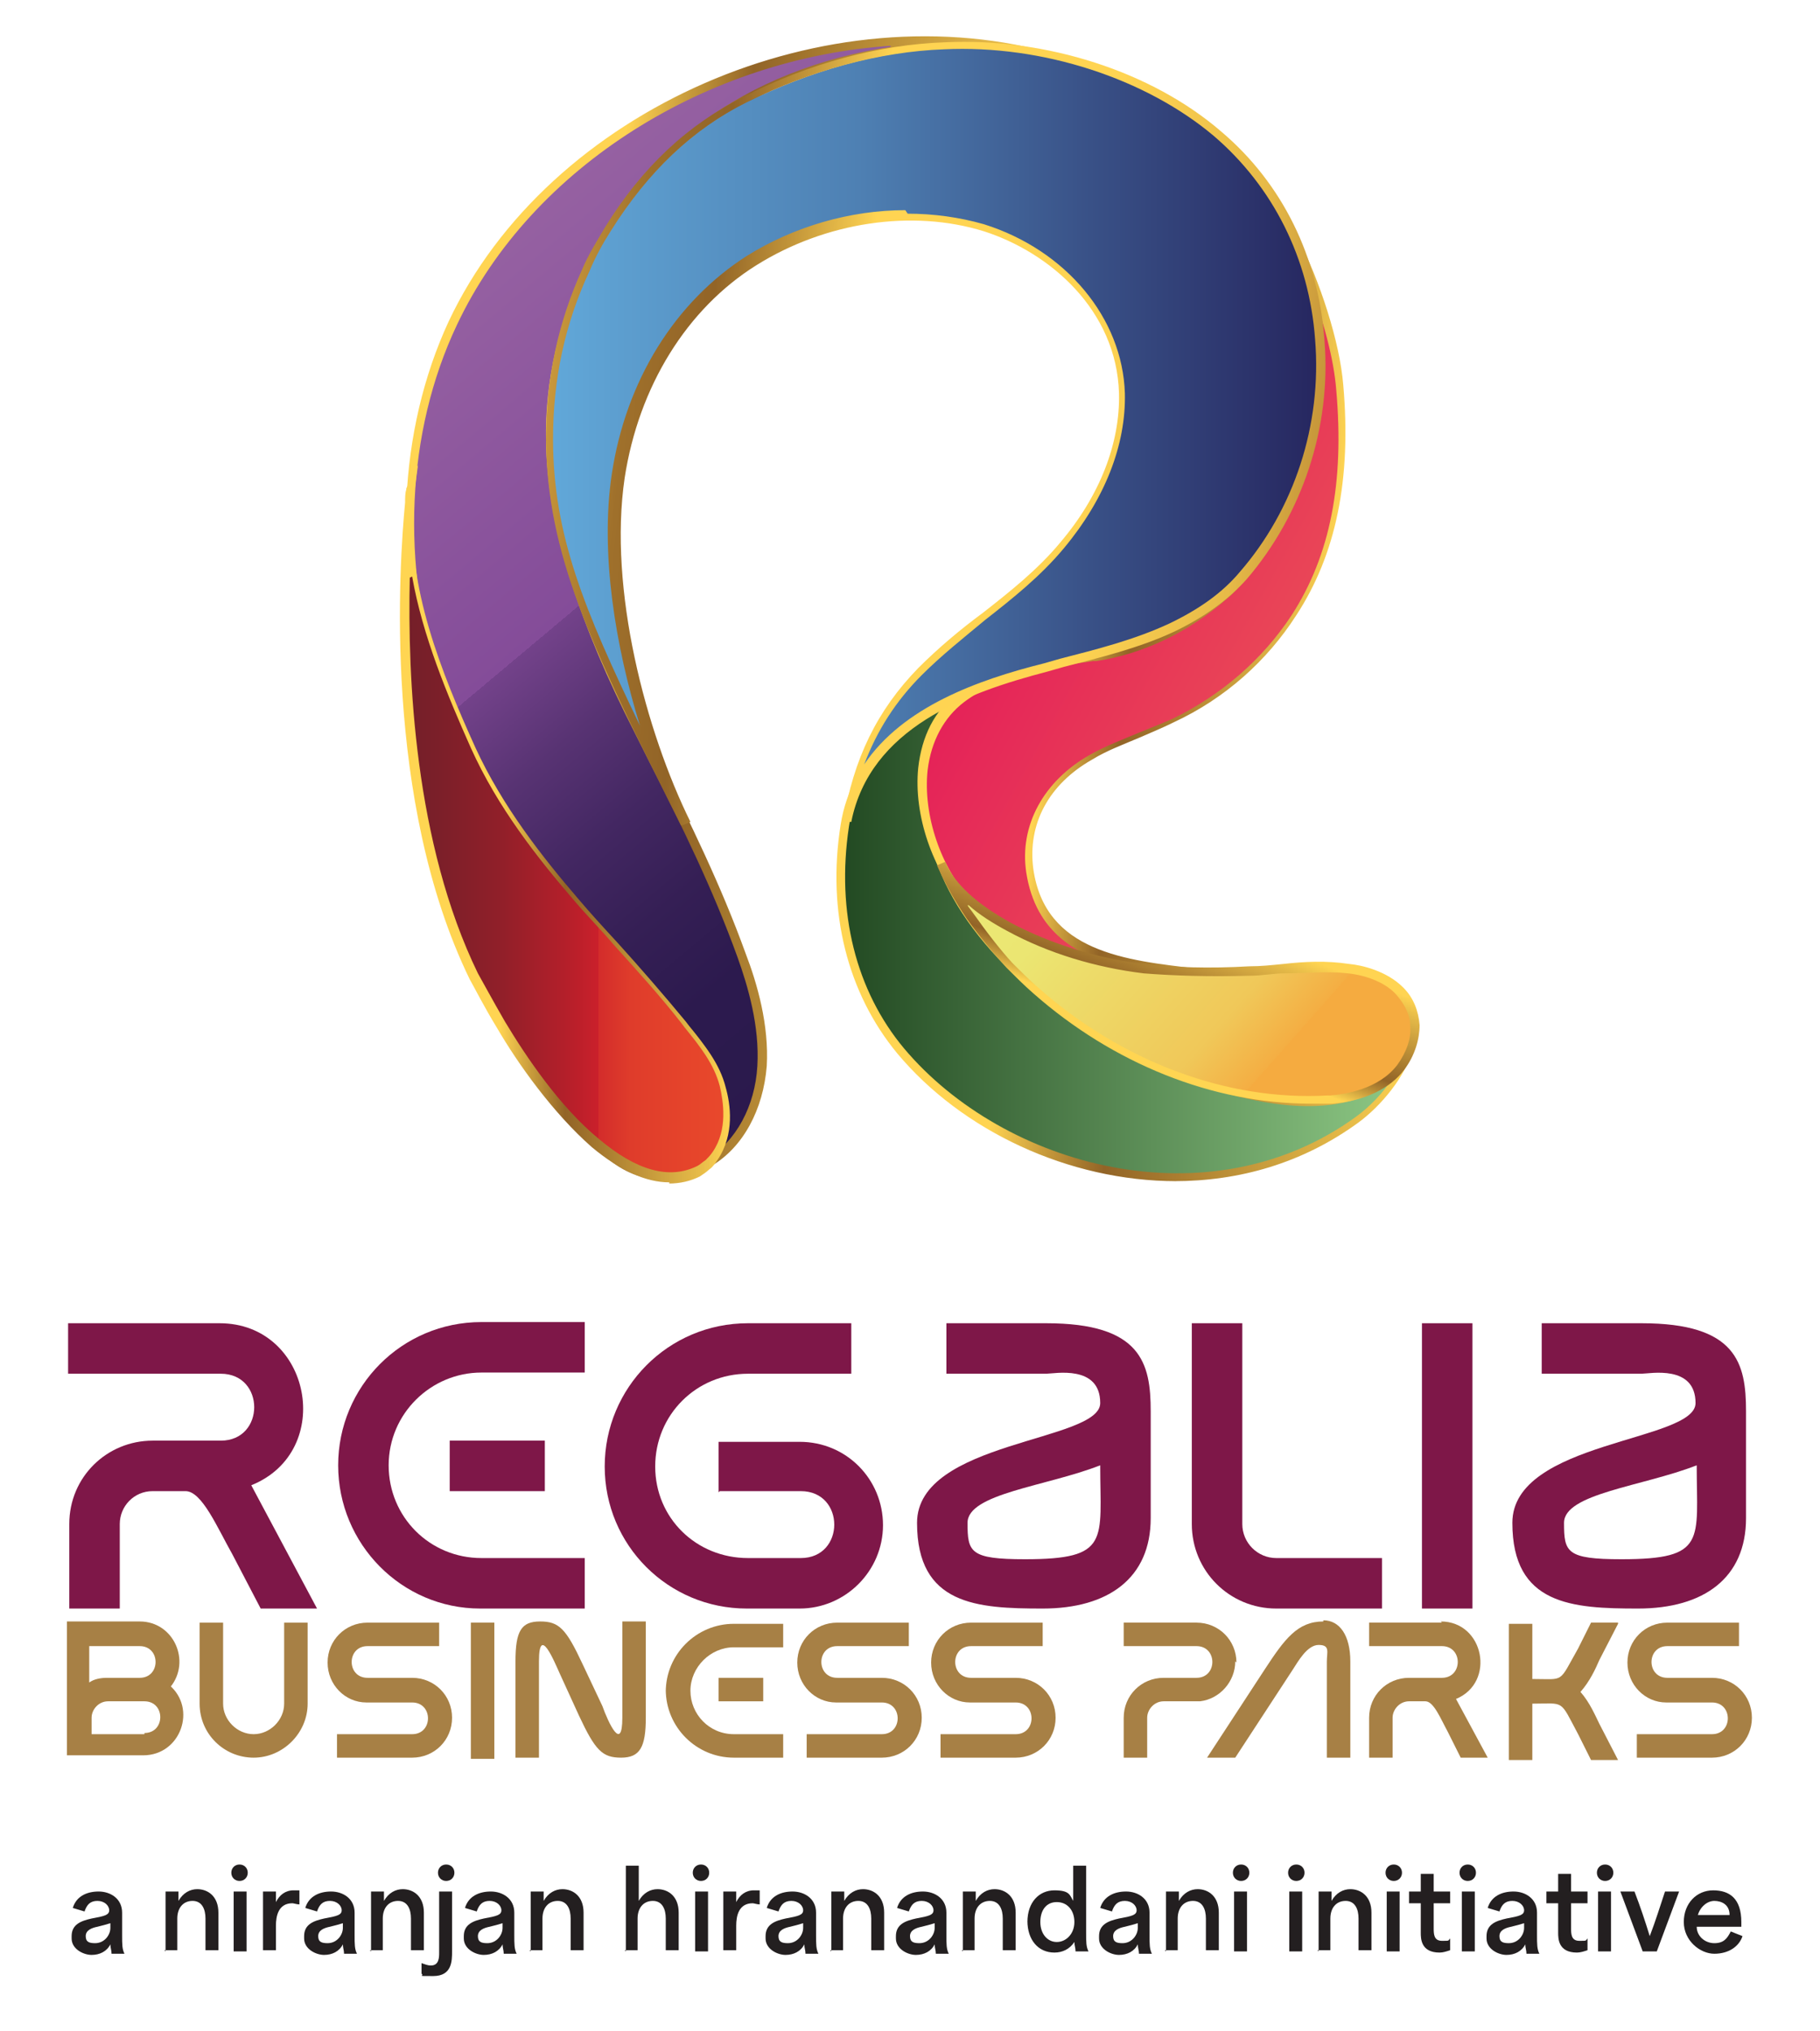 <?xml version="1.0" encoding="UTF-8"?>
<svg id="Layer_1" xmlns="http://www.w3.org/2000/svg" xmlns:xlink="http://www.w3.org/1999/xlink" version="1.1" viewBox="0 0 155 173">
  <!-- Generator: Adobe Illustrator 29.3.1, SVG Export Plug-In . SVG Version: 2.1.0 Build 151)  -->
  <defs>
    <style>
      .st0 {
        fill: url(#linear-gradient2);
      }

      .st1 {
        fill: url(#linear-gradient1);
      }

      .st2 {
        fill: url(#linear-gradient9);
      }

      .st3 {
        fill: url(#linear-gradient3);
      }

      .st4 {
        fill: url(#linear-gradient6);
      }

      .st5 {
        fill: url(#linear-gradient8);
      }

      .st6 {
        fill: url(#linear-gradient7);
      }

      .st7 {
        fill: url(#linear-gradient5);
      }

      .st8 {
        fill: url(#linear-gradient4);
      }

      .st9 {
        fill: url(#linear-gradient11);
      }

      .st10 {
        fill: url(#linear-gradient10);
      }

      .st11 {
        fill: #231f20;
      }

      .st12 {
        fill: url(#linear-gradient);
      }

      .st13 {
        fill: #7e1748;
      }

      .st14 {
        fill: #a78045;
      }
    </style>
    <linearGradient id="linear-gradient" x1="71.6" y1="77.4" x2="120.1" y2="77.4" gradientUnits="userSpaceOnUse">
      <stop offset="0" stop-color="#224922"/>
      <stop offset="1" stop-color="#8fca86"/>
    </linearGradient>
    <linearGradient id="linear-gradient1" x1="71" y1="75.3" x2="121.4" y2="80.3" gradientUnits="userSpaceOnUse">
      <stop offset="0" stop-color="#ffd552"/>
      <stop offset=".3" stop-color="#ffd452"/>
      <stop offset=".4" stop-color="#c6993b"/>
      <stop offset=".5" stop-color="#926427"/>
      <stop offset=".6" stop-color="#a5782e"/>
      <stop offset=".9" stop-color="#e5ba48"/>
      <stop offset="1" stop-color="#ffd452"/>
    </linearGradient>
    <linearGradient id="linear-gradient2" x1="92.5" y1="76.4" x2="34.4" y2="19.7" gradientTransform="translate(8.9 -7) rotate(5.7)" gradientUnits="userSpaceOnUse">
      <stop offset="0" stop-color="#2a194c"/>
      <stop offset=".2" stop-color="#2c1a4e"/>
      <stop offset=".3" stop-color="#351f55"/>
      <stop offset=".4" stop-color="#432762"/>
      <stop offset=".5" stop-color="#583373"/>
      <stop offset=".6" stop-color="#73428a"/>
      <stop offset=".6" stop-color="#844c99"/>
      <stop offset="1" stop-color="#9864a3"/>
    </linearGradient>
    <linearGradient id="linear-gradient3" x1="30.5" y1="52.5" x2="82.1" y2="52.5" gradientTransform="translate(8.9 -7) rotate(5.7)" xlink:href="#linear-gradient1"/>
    <linearGradient id="linear-gradient4" x1="482.7" y1="2007.2" x2="513.9" y2="2007.2" gradientTransform="translate(644.2 -1943.3) rotate(29.1)" gradientUnits="userSpaceOnUse">
      <stop offset="0" stop-color="#e52358"/>
      <stop offset="1" stop-color="#eb5656"/>
    </linearGradient>
    <linearGradient id="linear-gradient5" x1="76.2" y1="49" x2="109.9" y2="49" gradientTransform="translate(8.9 -7) rotate(5.7)" xlink:href="#linear-gradient1"/>
    <linearGradient id="linear-gradient6" x1="84.8" y1="67.6" x2="125.7" y2="103.8" gradientUnits="userSpaceOnUse">
      <stop offset="0" stop-color="#ebea76"/>
      <stop offset=".2" stop-color="#ebe672"/>
      <stop offset=".3" stop-color="#eddb69"/>
      <stop offset=".5" stop-color="#f0c859"/>
      <stop offset=".6" stop-color="#f4ae43"/>
      <stop offset=".6" stop-color="#f5ab40"/>
    </linearGradient>
    <linearGradient id="linear-gradient7" x1="4464.8" y1="-4503.1" x2="4479.5" y2="-4503.1" gradientTransform="translate(2735.1 5857) rotate(-69.3)" gradientUnits="userSpaceOnUse">
      <stop offset="0" stop-color="#ffd552"/>
      <stop offset=".1" stop-color="#c5993b"/>
      <stop offset=".2" stop-color="#926427"/>
      <stop offset=".3" stop-color="#a5782e"/>
      <stop offset=".6" stop-color="#e5ba48"/>
      <stop offset=".7" stop-color="#ffd452"/>
      <stop offset="1" stop-color="#ffd452"/>
    </linearGradient>
    <linearGradient id="linear-gradient8" x1="46.9" y1="37.1" x2="112.5" y2="37.1" gradientUnits="userSpaceOnUse">
      <stop offset="0" stop-color="#61a8d9"/>
      <stop offset=".1" stop-color="#5c9dce"/>
      <stop offset=".4" stop-color="#4e80b3"/>
      <stop offset=".7" stop-color="#395187"/>
      <stop offset="1" stop-color="#26265f"/>
    </linearGradient>
    <linearGradient id="linear-gradient9" x1="41.7" y1="37.6" x2="107.4" y2="37.6" gradientTransform="translate(8.9 -7) rotate(5.7)" gradientUnits="userSpaceOnUse">
      <stop offset="0" stop-color="#c8973b"/>
      <stop offset=".1" stop-color="#9f702b"/>
      <stop offset=".2" stop-color="#926427"/>
      <stop offset=".3" stop-color="#c6993b"/>
      <stop offset=".4" stop-color="#ffd452"/>
      <stop offset=".7" stop-color="#ffd452"/>
      <stop offset=".9" stop-color="#e7ba48"/>
      <stop offset="1" stop-color="#c6963a"/>
    </linearGradient>
    <linearGradient id="linear-gradient10" x1="34.5" y1="70.9" x2="61.9" y2="70.9" gradientUnits="userSpaceOnUse">
      <stop offset="0" stop-color="#741f29"/>
      <stop offset=".1" stop-color="#7b1f29"/>
      <stop offset=".3" stop-color="#911f29"/>
      <stop offset=".5" stop-color="#b41f2a"/>
      <stop offset=".6" stop-color="#ca202b"/>
      <stop offset=".6" stop-color="#d32c2b"/>
      <stop offset=".7" stop-color="#df3c2b"/>
      <stop offset=".9" stop-color="#e6452b"/>
      <stop offset="1" stop-color="#e9492c"/>
    </linearGradient>
    <linearGradient id="linear-gradient11" x1="34.1" y1="70" x2="62.2" y2="70" xlink:href="#linear-gradient1"/>
  </defs>
  <g>
    <g>
      <g>
        <g>
          <path class="st12" d="M85.8,54.5c-8.4,6-13,10.3-13.8,15.8-1.1,7.4.7,14.3,4.8,19.2,8.9,10.6,26.4,14.9,39,5.8,1.8-1.3,3.9-3.8,4.5-6,0,.3-1.2,1.6-1.4,1.8-.3.3-.7.5-1,.8-.7.6-1.4.9-2.3,1.2-4.7,1.5-10.6-.2-15.2-1.9-4.9-1.8-9.4-4.5-13.2-8.1-3-2.8-5.8-6.2-7.1-10.1-2-5.7,1-14.9,5.8-18.5Z"/>
          <path class="st1" d="M100.2,100.6c-9.2,0-18.3-4.3-23.8-10.9-4.2-5.1-6-12-4.8-19.5.9-5.7,5.6-10.1,14-16.1l.4.6c-4.7,3.5-7.5,12.6-5.7,18.1,1.1,3.3,3.5,6.6,7,9.9,3.8,3.5,8.2,6.2,13.1,8,4.1,1.5,10.2,3.4,14.9,1.9.9-.3,1.6-.6,2.1-1.1.1-.1.3-.2.4-.3.2-.1.4-.3.5-.4l.2-.2c.8-1,1.1-1.3,1.1-1.4,0,0,0,0,0,0h0s0,0,0,0h.7c0,.1,0,.2,0,.2-.6,2.3-2.7,4.8-4.6,6.2-4.8,3.5-10.2,5-15.7,5ZM82.7,57.2c-6.2,4.7-9.7,8.5-10.4,13.2-1.1,7.3.6,14,4.7,18.9,8.5,10.1,26,14.9,38.5,5.8,1.1-.8,2.3-2,3.1-3.3,0,0-.1.1-.2.2-.1,0-.2.2-.4.3-.6.5-1.4.9-2.4,1.3-5,1.6-11.2-.3-15.4-1.9-4.9-1.8-9.4-4.6-13.3-8.2-3.6-3.3-6-6.8-7.2-10.2-1.6-4.6,0-11.5,3.1-15.9Z"/>
        </g>
        <g>
          <path class="st0" d="M52,98.4c-.1-.1-.3-.3-.4-.5,2.1,2.6,6.7,2.4,8.6-.3,4.9-7-6.8-14.1-10.7-18.3-5.5-5.9-9.8-12.9-12.3-20.5-3.3-10.1-3.1-21.5,1.4-31.1C47.2,9.3,70.8-.6,90.2,5.1c-9.8-2.9-22-.5-30.1,5.6-8.2,6.2-13.3,16.5-13.1,26.8.1,7.8,3.3,16,6.6,23,3.4,7,6.9,13.6,9.6,20.9,1.1,3,2,6.3,1.7,9.5-.2,3.2-1.7,6.5-4.5,8.2-2.6,1.6-6.3,1.4-8.4-.8Z"/>
          <path class="st3" d="M56.6,100.5c-1.8,0-3.6-.7-4.9-1.9h0c-.1-.2-.3-.3-.4-.5l.6-.5c.9,1.1,2.4,1.7,4.1,1.7,1.6,0,3.1-.8,3.9-2,3.7-5.3-2.4-10.5-7.3-14.7-1.3-1.1-2.6-2.2-3.4-3.1-5.7-6.2-10-13.4-12.4-20.7-3.4-10.6-2.9-22.1,1.4-31.4C46.7,9.3,70.5-1.1,90.2,4.7c0,0,0,0,0,0h0l-.2.7s0,0,0,0c-9.5-2.8-21.7-.5-29.8,5.6-8.2,6.2-13.1,16.3-12.9,26.5.1,6.4,2.3,13.9,6.6,22.8.7,1.4,1.4,2.8,2.1,4.2,2.8,5.6,5.4,10.9,7.5,16.7,1,2.6,2,6.1,1.8,9.6-.3,3.7-2,6.9-4.7,8.5-1.2.7-2.6,1.1-4,1.1ZM75.9,3.9c-15.5,1-30.6,10.2-37,23.8-4.3,9.1-4.8,20.4-1.4,30.8,2.3,7.2,6.6,14.3,12.2,20.4.8.9,2.1,2,3.4,3.1,4.8,4.2,11.4,9.9,7.4,15.7-.6.9-1.5,1.5-2.5,1.9.8-.2,1.5-.4,2.2-.9,2.5-1.5,4.1-4.5,4.3-7.9.2-3.4-.8-6.8-1.7-9.3-2.1-5.8-4.7-11.1-7.5-16.6-.7-1.4-1.4-2.8-2.1-4.2-4.4-9-6.6-16.6-6.7-23.1-.2-10.4,4.9-20.8,13.2-27.1,4.5-3.4,10.2-5.6,16.1-6.5Z"/>
        </g>
        <g>
          <path class="st8" d="M93,56c.1,0,.2,0,.3,0,4.1-.6,7.8-2.6,11-5.3,2.9-2.5,5.3-8.1,6.4-11.8,1.7-5.4,1.1-13.5-.4-18.3,1.8,3.4,3.5,8.6,3.8,12.4.6,6.7-.2,13.6-3.9,19.4-2.5,3.8-6.1,7-10.2,9-2.3,1.1-4.8,1.9-7.1,3.1-3.5,2-5.8,5.5-5.2,9.6,1.1,8,9.4,8.2,15.9,9-3.4-.4-9.4,0-12.6-1-3.2-1-6.3-2.5-8.6-5.1-4.2-4.7-5.9-13.7-.7-17.6,2.9-2.2,7.5-3,11.2-3.5Z"/>
          <path class="st7" d="M103.6,83.4h0s0,0,0,0c-1.2-.1-2.8-.2-4.4-.2-2.9,0-6.1-.2-8.3-.8-3.8-1.2-6.7-2.9-8.7-5.2-2.8-3.1-4.4-7.8-4-11.8.3-2.7,1.4-4.9,3.3-6.3,3-2.2,7.6-3.1,11.3-3.6h.3c3.7-.6,7.5-2.4,10.8-5.3,2.7-2.3,5.1-7.7,6.3-11.6,1.7-5.3,1.1-13.2-.4-18.1l.7-.3c1.9,3.7,3.6,8.9,3.9,12.6.7,8-.6,14.4-4,19.6-2.5,3.9-6.1,7.1-10.4,9.1-1,.5-2,.9-2.9,1.3-1.4.6-2.8,1.1-4.1,1.9-3.7,2.1-5.5,5.5-5,9.3,1,7.1,7.9,7.8,14,8.5.5,0,1,.1,1.5.2v.7ZM111.5,24c.8,4.7.9,10.7-.4,15-1.3,4.2-3.7,9.5-6.5,11.9-3.4,3-7.3,4.8-11.2,5.4h-.3c-3.6.5-8.1,1.3-11,3.5-1.7,1.3-2.8,3.3-3.1,5.8-.4,3.8,1.1,8.3,3.8,11.2,2,2.2,4.7,3.8,8.4,5,1.3.4,3,.6,4.8.7-4.2-1-7.8-3-8.6-8.2-.6-4,1.5-7.8,5.4-10,1.4-.8,2.8-1.3,4.2-1.9,1-.4,2-.8,2.9-1.2,4.1-2,7.6-5,10.1-8.8,3.3-5.1,4.5-11.3,3.8-19.2-.2-2.6-1.1-6-2.3-9Z"/>
        </g>
        <g>
          <path class="st4" d="M120.5,87.3c0,1.2-.5,2.5-1.2,3.6-1.3,1.8-3.8,2.6-5.9,2.8,0,0-.1,0-.2,0-9.2.5-18.1-3.3-24.9-9.3-.8-.7-1.5-1.4-2.2-2.1-1.2-1.2-2.4-2.8-3.4-4.2-1-1.4-1.7-2.6-2.5-4.4,1.1,2.4,3.5,4.2,5.7,5.4,3.5,1.9,7.5,3.1,11.5,3.5,2.9.3,6.2.3,9.1.2,2.9,0,5.5-.7,8.4-.3,1.5.2,3.3.8,4.3,1.9.8.9,1.3,1.9,1.3,3Z"/>
          <path class="st6" d="M111.6,94c-8.3,0-16.8-3.4-23.6-9.4-.8-.7-1.5-1.4-2.3-2.2-1-1.1-2.2-2.5-3.4-4.2-1-1.5-1.7-2.7-2.5-4.5l.7-.3h0c.8,1.9,2.7,3.6,5.6,5.2,3.4,1.8,7.3,3,11.3,3.5,2.5.3,5.6.4,9,.2,1,0,1.9-.1,2.9-.2,1.8-.2,3.6-.3,5.6,0,1.1.1,3.2.6,4.6,2,.9.9,1.3,2,1.4,3.2h0c0,1.2-.4,2.6-1.3,3.8-1.2,1.6-3.4,2.7-6.2,2.9h-.2c-.5,0-1.1,0-1.6,0ZM82.4,77.1c.1.2.3.4.5.7,1.2,1.7,2.3,3.1,3.3,4.2.7.7,1.4,1.4,2.2,2.1,7.1,6.3,16.1,9.7,24.7,9.2h.2c1.2-.1,4.1-.5,5.7-2.6.8-1.1,1.2-2.3,1.1-3.3h0c0-1-.5-1.9-1.2-2.7-.8-.9-2.3-1.6-4.1-1.8-1.8-.2-3.6,0-5.4,0-.9,0-1.9.2-2.9.2-3.5.1-6.6,0-9.1-.2-4.1-.5-8.1-1.7-11.6-3.6-1.3-.7-2.4-1.4-3.3-2.2Z"/>
        </g>
        <g>
          <path class="st5" d="M83.7,19.5c-6.5-2-14-.7-19.7,2.9-6.4,4-10.2,10.9-11.3,18.3-1.4,9.2,1.5,21.2,5.6,29.5-7.2-14.5-11.3-22.2-11.4-32.6,0-5.2,1-9.9,3.1-14.4.5-1.2,1.2-2.3,1.9-3.4,3-4.8,6.7-8.6,11.7-11.1,5.3-2.6,11-4.3,16.9-4.6,8.1-.4,17.1,2.2,23.2,7.5,11.1,9.5,11.5,26.9,2.2,37.6-1.7,1.9-3.8,3.4-6.1,4.4-3.4,1.6-7.1,2.4-10.8,3.3-7.1,1.8-15.3,4.9-17,13.1.9-5.4,2.9-9.3,6.3-12.7,3.8-3.9,8.6-6.6,12.1-10.8,3.1-3.6,5.2-8.2,5.1-12.9-.2-6.8-5.5-12.1-11.8-14.1Z"/>
          <path class="st2" d="M58,70.3l-1.3-2.6c-6.3-12.7-10.1-20.4-10.2-30.2,0-5.2,1-10,3.1-14.6.5-1.2,1.2-2.3,1.9-3.5,3.2-5.2,7.1-8.8,11.9-11.2,5.5-2.8,11.4-4.4,17.1-4.6,8.6-.4,17.6,2.5,23.5,7.6,5.2,4.4,8.3,10.7,8.8,17.8.6,7.4-1.9,14.8-6.6,20.3-1.6,1.8-3.7,3.3-6.2,4.5-3,1.4-6.3,2.2-9.4,3l-1.4.4c-6.9,1.8-15.1,4.8-16.7,12.8h-.7c.9-5.4,2.9-9.5,6.4-13.1,1.7-1.7,3.6-3.3,5.5-4.7,2.3-1.8,4.7-3.7,6.6-6,3.4-4,5.1-8.5,5-12.7-.2-7.1-5.9-12-11.5-13.8-6.1-1.9-13.5-.8-19.4,2.9-5.9,3.7-10,10.3-11.2,18.1-1.4,9.5,1.8,21.6,5.6,29.3l-.7.3ZM77.3,18.2c2.2,0,4.4.3,6.5.9h0c7,2.2,11.8,8,12,14.4.1,4.4-1.7,9-5.2,13.2-2,2.4-4.4,4.3-6.7,6.1-1.8,1.5-3.7,3-5.4,4.7-2.2,2.2-3.8,4.7-4.9,7.6,3.3-4.9,9.7-7.2,15.3-8.6l1.4-.4c3.1-.8,6.3-1.6,9.3-3,2.5-1.2,4.5-2.6,6-4.4,4.6-5.3,7-12.5,6.4-19.8-.5-6.9-3.6-13-8.6-17.3-5.8-4.9-14.6-7.8-23-7.4-5.5.2-11.3,1.8-16.8,4.5-4.6,2.3-8.4,5.9-11.6,11-.7,1.1-1.3,2.2-1.8,3.4-2.1,4.5-3.1,9.2-3.1,14.3,0,8.2,2.7,14.6,7.4,24.4-2.1-6.8-3.4-14.7-2.4-21.4,1.2-8,5.4-14.7,11.5-18.6,4-2.5,8.8-3.9,13.5-3.9Z"/>
        </g>
      </g>
      <g>
        <path class="st10" d="M60.9,98.4c-.2.3-.4.5-.6.7-.2.2-.5.4-.7.6-2.9,1.4-6,0-8.8-2.4,0,0,0,0,0,0-3.1-2.7-6-6.8-8-10.1-1-1.6-1.8-3.1-2.3-4.1-8.4-17.2-5.3-41.5-5.3-41.5-1,7.6,2.2,15.4,5.2,22.1,2.2,4.8,5.4,9,8.8,12.9,3,3.5,6.2,6.9,9.1,10.5,1.4,1.7,2.8,3.3,3.3,5.5.5,1.9.5,4.2-.7,5.9Z"/>
        <path class="st9" d="M57,100.7c-2,0-4.2-1-6.6-3-3.3-2.9-6.3-7.1-8.1-10.2-1.1-1.8-1.9-3.4-2.3-4.1-7.4-15.2-6-35.4-5.5-40.6,0-.4,0-.8.1-1.1h0c0,0,0-.1,0-.1l1-2-.3,2.2s0,.4-.1,1c-.6,7.1,2.4,14.5,5.3,20.9,2.3,5,5.7,9.3,8.7,12.8,1.1,1.3,2.2,2.5,3.4,3.8,1.9,2.1,3.9,4.4,5.8,6.7l.3.4c1.3,1.6,2.6,3.2,3.1,5.2.4,1.4.8,4-.7,6.2h0c-.2.3-.4.6-.7.8-.2.2-.5.4-.8.6-.8.4-1.7.6-2.6.6ZM34.9,49.2c-.2,8.5.4,22.6,5.8,33.7.4.7,1.2,2.2,2.3,4.1,1.8,3,4.7,7.3,8,10,3.2,2.7,6,3.5,8.4,2.3.2-.1.4-.3.7-.5.2-.2.4-.4.6-.7h0c1.3-1.9.9-4.3.6-5.6-.5-1.9-1.7-3.4-3-5l-.3-.4c-1.8-2.3-3.8-4.5-5.7-6.6-1.1-1.3-2.3-2.5-3.4-3.8-3.1-3.6-6.5-7.9-8.8-13-2-4.5-4.1-9.5-5-14.6Z"/>
      </g>
    </g>
    <path class="st13" d="M27.1,137h-4.9l-2.4-4.6c-1.3-2.3-2.6-5.4-4-5.4h-2.8c-1.6,0-2.8,1.3-2.8,2.8v7.2h-4.3v-7.2c0-4,3.2-7.1,7.1-7.1h5.8c3.8,0,3.8-5.7,0-5.7H5.8v-4.3h12.9c7.8,0,9.9,10.9,2.7,13.8l5.6,10.5Z"/>
    <path class="st13" d="M40.9,137c-6.7,0-12.1-5.5-12.1-12.2s5.4-12.2,12.2-12.2h8.8v4.3h-8.8c-4.3,0-7.9,3.5-7.9,7.9s3.5,7.9,7.9,7.9h8.8v4.3h-8.8ZM38.3,127v-4.3h8.1v4.3h-8.1Z"/>
    <path class="st13" d="M61.2,127.1v-4.3h6.9c4,0,7.1,3.2,7.1,7.1s-3.2,7.1-7.1,7.1h-4.5c-6.7,0-12.1-5.4-12.1-12.1s5.4-12.2,12.2-12.2h8.8v4.3h-8.8c-4.4,0-7.9,3.5-7.9,7.9s3.5,7.8,7.9,7.8h4.5c3.8,0,3.8-5.7,0-5.7h-6.9Z"/>
    <path class="st13" d="M89.1,112.7c8.1,0,8.9,3.4,8.9,7.5v9.1c0,5.1-3.6,7.7-9.2,7.7s-10.7-.3-10.7-7.3,15.6-6.9,15.6-10.2-3.9-2.5-4.6-2.5h-8.5v-4.3h8.5ZM93.7,124.8c-4.6,1.8-11.3,2.4-11.3,4.9s.2,3.1,4.9,3.1c7.3,0,6.4-1.6,6.4-8Z"/>
    <path class="st13" d="M117.7,132.7v4.3h-9c-4,0-7.2-3.2-7.2-7.2v-17.1h4.3v17.1c0,1.6,1.3,2.9,2.9,2.9h9Z"/>
    <path class="st13" d="M121.1,112.7h4.3v24.3h-4.3v-24.3Z"/>
    <path class="st13" d="M139.8,112.7c8.1,0,8.9,3.4,8.9,7.5v9.1c0,5.1-3.6,7.7-9.2,7.7s-10.7-.3-10.7-7.3,15.6-6.9,15.6-10.2-3.9-2.5-4.6-2.5h-8.5v-4.3h8.5ZM144.5,124.8c-4.6,1.8-11.3,2.4-11.3,4.9s.2,3.1,4.9,3.1c7.3,0,6.4-1.6,6.4-8Z"/>
    <g>
      <path class="st14" d="M14.5,143.7c1.8-2.2.3-5.6-2.6-5.6h-6.2v2h0v6s0,0,0,0v3.4h6.5c3.2,0,4.6-4,2.2-6ZM11.9,140.2c1.8,0,1.8,2.7,0,2.7h-2.8c-.5,0-1.1.1-1.5.4v-3.1h4.3ZM12.3,147.7h-4.5v-1.4c0-.7.6-1.4,1.4-1.4h3.1c1.8,0,1.8,2.7,0,2.7Z"/>
      <path class="st14" d="M24.2,145.1c0,1.4-1.2,2.6-2.6,2.6s-2.6-1.2-2.6-2.6v-6.9h-2v6.9c0,2.6,2.1,4.6,4.6,4.6s4.6-2.1,4.6-4.6v-6.9h-2v6.9Z"/>
      <path class="st14" d="M35.1,142.9h-3.8c-1.8,0-1.8-2.7,0-2.7h6.1v-2h-6.1c-1.9,0-3.4,1.5-3.4,3.4s1.5,3.4,3.3,3.4h3.9c1.8,0,1.8,2.7,0,2.7h-6.4v2h6.4c1.9,0,3.4-1.5,3.4-3.4s-1.5-3.4-3.4-3.4Z"/>
      <rect class="st14" x="40.1" y="138.2" width="2" height="11.6"/>
      <path class="st14" d="M53,146.3c0,3-1.2.4-1.7-1l-1.7-3.6c-1.4-3-2-3.6-3.6-3.6s-2.1.8-2.1,3.4v8.2h2v-8.2c0-3.2,1.3,0,1.8,1.1l1.6,3.5c1.4,3,2,3.6,3.6,3.6s2.1-.9,2.1-3.4v-8.2h-2v8.2Z"/>
      <path class="st14" d="M56.7,143.9c0,3.2,2.6,5.8,5.8,5.8h4.2v-2h-4.2c-2.1,0-3.7-1.7-3.7-3.7s1.7-3.7,3.7-3.7h4.2v-2h-4.2c-3.2,0-5.8,2.6-5.8,5.8Z"/>
      <rect class="st14" x="61.2" y="142.9" width="3.8" height="2"/>
      <path class="st14" d="M75.1,142.9h-3.8c-1.8,0-1.8-2.7,0-2.7h6.1v-2h-6.1c-1.9,0-3.4,1.5-3.4,3.4s1.5,3.4,3.3,3.4h3.9c1.8,0,1.8,2.7,0,2.7h-6.4v2h6.4c1.9,0,3.4-1.5,3.4-3.4s-1.5-3.4-3.4-3.4Z"/>
      <path class="st14" d="M86.5,142.9h-3.8c-1.8,0-1.8-2.7,0-2.7h6.1v-2h-6.1c-1.9,0-3.4,1.5-3.4,3.4s1.5,3.4,3.3,3.4h3.9c1.8,0,1.8,2.7,0,2.7h-6.4v2h6.4c1.9,0,3.4-1.5,3.4-3.4s-1.5-3.4-3.4-3.4Z"/>
      <path class="st14" d="M105.3,141.6c0-1.9-1.5-3.4-3.4-3.4h-6.2v2h6.2c1.8,0,1.8,2.7,0,2.7h-2.8c-1.9,0-3.4,1.5-3.4,3.4v3.4h2v-3.4c0-.7.6-1.4,1.4-1.4h3.1c1.7-.2,3-1.7,3-3.4Z"/>
      <path class="st14" d="M112.7,138.1c-2.2,0-3.3,1.5-5,4.1l-4.9,7.5h2.4l4.9-7.5c.4-.6,1.2-2.1,2.2-2.1s.7.6.7,1.4v8.2h2v-8.2c0-2.2-.9-3.5-2.3-3.5Z"/>
      <path class="st14" d="M122.8,138.2h-6.2v2h6.2c1.8,0,1.8,2.7,0,2.7h-2.8c-1.9,0-3.4,1.5-3.4,3.4v3.4h2v-3.4c0-.7.6-1.4,1.4-1.4h1.4c.7,0,1.3,1.5,1.9,2.6l1.1,2.2h2.3l-2.7-5c3.4-1.4,2.4-6.6-1.3-6.6Z"/>
      <path class="st14" d="M137.8,138.2h-2.3l-1.1,2.2c-1.7,3-1.1,2.6-3.9,2.6v-4.7h-2v11.6h2v-4.8c2.8,0,2.3-.4,3.9,2.6l1.1,2.2h2.3l-1.6-3.1c-.3-.6-.8-1.8-1.6-2.7.8-.9,1.3-2,1.6-2.7l1.6-3.1Z"/>
      <path class="st14" d="M145.8,142.9h-3.8c-1.8,0-1.8-2.7,0-2.7h6.1v-2h-6.1c-1.9,0-3.4,1.5-3.4,3.4s1.5,3.4,3.3,3.4h3.9c1.8,0,1.8,2.7,0,2.7h-6.4v2h6.4c1.9,0,3.4-1.5,3.4-3.4s-1.5-3.4-3.4-3.4Z"/>
    </g>
  </g>
  <g>
    <path class="st11" d="M6.1,164.9c0-1,.8-1.3,1.7-1.5,1.1-.2,1.5-.3,1.5-.7s-.4-.8-1-.8-.9.3-1.1.9l-1-.3c.3-1,1.2-1.4,2.2-1.4s2,.6,2,1.8v1.9c0,.8,0,1.2.2,1.6h-1.1c0-.3-.1-.5-.1-.8h0c-.3.6-.9.9-1.6.9s-1.7-.5-1.7-1.4ZM9.4,164.3v-.5c-.3.1-.7.2-1.1.3-.5.1-1,.3-1,.8s.3.6.8.6c.8,0,1.3-.7,1.3-1.3Z"/>
    <path class="st11" d="M14.1,166.2v-5.1h1.1v.8h0c.4-.7,1-1,1.6-1,.9,0,1.8.6,1.8,2v3.2h-1.1v-2.7c0-.8-.3-1.5-1.1-1.5s-1.3.6-1.3,1.5v2.7h-1.1Z"/>
    <path class="st11" d="M19.7,159.5c0-.4.3-.7.7-.7s.7.3.7.7-.3.7-.7.7-.7-.3-.7-.7ZM19.9,166.2v-5.1h1.1v5.1h-1.1Z"/>
    <path class="st11" d="M22.4,166.2v-5.1h1.1v.9h0c.3-.6.8-1,1.5-1s.3,0,.5,0v1.2c-.2,0-.5-.1-.6-.1-1.2,0-1.4,1.1-1.4,1.9v2.1h-1.1Z"/>
    <path class="st11" d="M25.9,164.9c0-1,.8-1.3,1.7-1.5,1.1-.2,1.5-.3,1.5-.7s-.4-.8-1-.8-.9.3-1.1.9l-1-.3c.3-1,1.2-1.4,2.2-1.4s2,.6,2,1.8v1.9c0,.8,0,1.2.2,1.6h-1.1c0-.3-.1-.5-.1-.8h0c-.3.6-.9.9-1.6.9s-1.7-.5-1.7-1.4ZM29.2,164.3v-.5c-.3.1-.7.2-1.1.3-.5.1-1,.3-1,.8s.3.6.8.6c.8,0,1.3-.7,1.3-1.3Z"/>
    <path class="st11" d="M31.6,166.2v-5.1h1.1v.8h0c.4-.7,1-1,1.6-1,.9,0,1.8.6,1.8,2v3.2h-1.1v-2.7c0-.8-.3-1.5-1.1-1.5s-1.3.6-1.3,1.5v2.7h-1.1Z"/>
    <path class="st11" d="M35.9,168.2v-1c.3.1.5.2.8.2.7,0,.7-.7.7-1.1v-5.2h1.1v5.1c0,.8,0,2.1-1.6,2.1s-.7,0-1-.2ZM37.3,159.5c0-.4.3-.7.7-.7s.7.3.7.7-.3.7-.7.7-.7-.3-.7-.7Z"/>
    <path class="st11" d="M39.5,164.9c0-1,.8-1.3,1.7-1.5,1.1-.2,1.5-.3,1.5-.7s-.4-.8-1-.8-.9.3-1.1.9l-1-.3c.3-1,1.2-1.4,2.2-1.4s2,.6,2,1.8v1.9c0,.8,0,1.2.2,1.6h-1.1c0-.3-.1-.5-.1-.8h0c-.3.6-.9.9-1.6.9s-1.7-.5-1.7-1.4ZM42.8,164.3v-.5c-.3.1-.7.2-1.1.3-.5.1-1,.3-1,.8s.3.6.8.6c.8,0,1.3-.7,1.3-1.3Z"/>
    <path class="st11" d="M45.2,166.2v-5.1h1.1v.8h0c.4-.7,1-1,1.6-1,.9,0,1.8.6,1.8,2v3.2h-1.1v-2.7c0-.8-.3-1.5-1.1-1.5s-1.3.6-1.3,1.5v2.7h-1.1Z"/>
    <path class="st11" d="M53.3,166.2v-7.3h1.1v3h0c.4-.7,1-1,1.6-1,.9,0,1.8.6,1.8,2v3.2h-1.1v-2.7c0-.8-.3-1.5-1.1-1.5s-1.3.6-1.3,1.5v2.7h-1.1Z"/>
    <path class="st11" d="M59,159.5c0-.4.3-.7.7-.7s.7.3.7.7-.3.7-.7.7-.7-.3-.7-.7ZM59.2,166.2v-5.1h1.1v5.1h-1.1Z"/>
    <path class="st11" d="M61.6,166.2v-5.1h1.1v.9h0c.3-.6.8-1,1.5-1s.3,0,.5,0v1.2c-.2,0-.5-.1-.6-.1-1.2,0-1.4,1.1-1.4,1.9v2.1h-1.1Z"/>
    <path class="st11" d="M65.2,164.9c0-1,.8-1.3,1.7-1.5,1.1-.2,1.5-.3,1.5-.7s-.4-.8-1-.8-.9.3-1.1.9l-1-.3c.3-1,1.2-1.4,2.2-1.4s2,.6,2,1.8v1.9c0,.8,0,1.2.2,1.6h-1.1c0-.3-.1-.5-.1-.8h0c-.3.6-.9.9-1.6.9s-1.7-.5-1.7-1.4ZM68.4,164.3v-.5c-.3.1-.7.2-1.1.3-.5.1-1,.3-1,.8s.3.6.8.6c.8,0,1.3-.7,1.3-1.3Z"/>
    <path class="st11" d="M70.8,166.2v-5.1h1.1v.8h0c.4-.7,1-1,1.6-1,.9,0,1.8.6,1.8,2v3.2h-1.1v-2.7c0-.8-.3-1.5-1.1-1.5s-1.3.6-1.3,1.5v2.7h-1.1Z"/>
    <path class="st11" d="M76.3,164.9c0-1,.8-1.3,1.7-1.5,1.1-.2,1.5-.3,1.5-.7s-.4-.8-1-.8-.9.3-1.1.9l-1-.3c.3-1,1.2-1.4,2.2-1.4s2,.6,2,1.8v1.9c0,.8,0,1.2.2,1.6h-1.1c0-.3-.1-.5-.1-.8h0c-.3.6-.9.9-1.6.9s-1.7-.5-1.7-1.4ZM79.6,164.3v-.5c-.3.1-.7.2-1.1.3-.5.1-1,.3-1,.8s.3.6.8.6c.8,0,1.3-.7,1.3-1.3Z"/>
    <path class="st11" d="M82,166.2v-5.1h1.1v.8h0c.4-.7,1-1,1.6-1,.9,0,1.8.6,1.8,2v3.2h-1.1v-2.7c0-.8-.3-1.5-1.1-1.5s-1.3.6-1.3,1.5v2.7h-1.1Z"/>
    <path class="st11" d="M87.5,163.7c0-1.7,1-2.7,2.3-2.7s1.3.4,1.6.9h0v-3h1.1v5.7c0,.8,0,1.2.2,1.6h-1.1c0-.3-.1-.5-.1-.8h0c-.4.6-1,.9-1.7.9-1.4,0-2.3-1.1-2.3-2.7ZM91.5,163.7c0-1-.6-1.7-1.5-1.7s-1.4.7-1.4,1.7.6,1.7,1.4,1.7,1.5-.7,1.5-1.7Z"/>
    <path class="st11" d="M93.6,164.9c0-1,.8-1.3,1.7-1.5,1.1-.2,1.5-.3,1.5-.7s-.4-.8-1-.8-.9.3-1.1.9l-1-.3c.3-1,1.2-1.4,2.2-1.4s2,.6,2,1.8v1.9c0,.8,0,1.2.2,1.6h-1.1c0-.3-.1-.5-.1-.8h0c-.3.6-.9.9-1.6.9s-1.7-.5-1.7-1.4ZM96.9,164.3v-.5c-.3.1-.7.2-1.1.3-.5.1-1,.3-1,.8s.3.6.8.6c.8,0,1.3-.7,1.3-1.3Z"/>
    <path class="st11" d="M99.3,166.2v-5.1h1.1v.8h0c.4-.7,1-1,1.6-1,.9,0,1.8.6,1.8,2v3.2h-1.1v-2.7c0-.8-.3-1.5-1.1-1.5s-1.3.6-1.3,1.5v2.7h-1.1Z"/>
    <path class="st11" d="M105,159.5c0-.4.3-.7.7-.7s.7.3.7.7-.3.7-.7.7-.7-.3-.7-.7ZM105.1,166.2v-5.1h1.1v5.1h-1.1Z"/>
    <path class="st11" d="M109.7,159.5c0-.4.3-.7.7-.7s.7.3.7.7-.3.7-.7.7-.7-.3-.7-.7ZM109.8,166.2v-5.1h1.1v5.1h-1.1Z"/>
    <path class="st11" d="M112.3,166.2v-5.1h1.1v.8h0c.4-.7,1-1,1.6-1,.9,0,1.8.6,1.8,2v3.2h-1.1v-2.7c0-.8-.3-1.5-1.1-1.5s-1.3.6-1.3,1.5v2.7h-1.1Z"/>
    <path class="st11" d="M118,159.5c0-.4.3-.7.7-.7s.7.3.7.7-.3.7-.7.7-.7-.3-.7-.7ZM118.1,166.2v-5.1h1.1v5.1h-1.1Z"/>
    <path class="st11" d="M121,164.6v-2.5h-1v-1h1v-1.5h1.1v1.5h1.4v1h-1.4v2.1c0,.5,0,1.1.7,1.1s.5,0,.7-.2v1c-.3.1-.6.2-.9.2-1.6,0-1.6-1.2-1.6-1.7Z"/>
    <path class="st11" d="M124.3,159.5c0-.4.3-.7.7-.7s.7.3.7.7-.3.7-.7.7-.7-.3-.7-.7ZM124.5,166.2v-5.1h1.1v5.1h-1.1Z"/>
    <path class="st11" d="M126.6,164.9c0-1,.8-1.3,1.7-1.5,1.1-.2,1.5-.3,1.5-.7s-.4-.8-1-.8-.9.3-1.1.9l-1-.3c.3-1,1.2-1.4,2.2-1.4s2,.6,2,1.8v1.9c0,.8,0,1.2.2,1.6h-1.1c0-.3-.1-.5-.1-.8h0c-.3.6-.9.9-1.6.9s-1.7-.5-1.7-1.4ZM129.8,164.3v-.5c-.3.1-.7.2-1.1.3-.5.1-1,.3-1,.8s.3.6.8.6c.8,0,1.3-.7,1.3-1.3Z"/>
    <path class="st11" d="M132.7,164.6v-2.5h-1v-1h1v-1.5h1.1v1.5h1.4v1h-1.4v2.1c0,.5,0,1.1.7,1.1s.5,0,.7-.2v1c-.3.1-.6.2-.9.2-1.6,0-1.6-1.2-1.6-1.7Z"/>
    <path class="st11" d="M136,159.5c0-.4.3-.7.7-.7s.7.3.7.7-.3.7-.7.7-.7-.3-.7-.7ZM136.1,166.2v-5.1h1.1v5.1h-1.1Z"/>
    <path class="st11" d="M139.9,166.2l-1.9-5.1h1.2c.5,1.3.9,2.5,1.3,3.8h0c.5-1.3.9-2.6,1.3-3.8h1.2l-1.9,5.1h-1.3Z"/>
    <path class="st11" d="M143.4,163.7c0-1.6,1.1-2.7,2.5-2.7s2.4.7,2.4,2.7v.4h-3.8c0,.8.7,1.4,1.5,1.4s1.1-.4,1.4-1l1,.4c-.3.9-1.2,1.5-2.4,1.5s-2.6-1.1-2.6-2.7ZM147.3,163.1c0-.9-.7-1.2-1.3-1.2s-1.2.5-1.4,1.2h2.7Z"/>
  </g>
</svg>